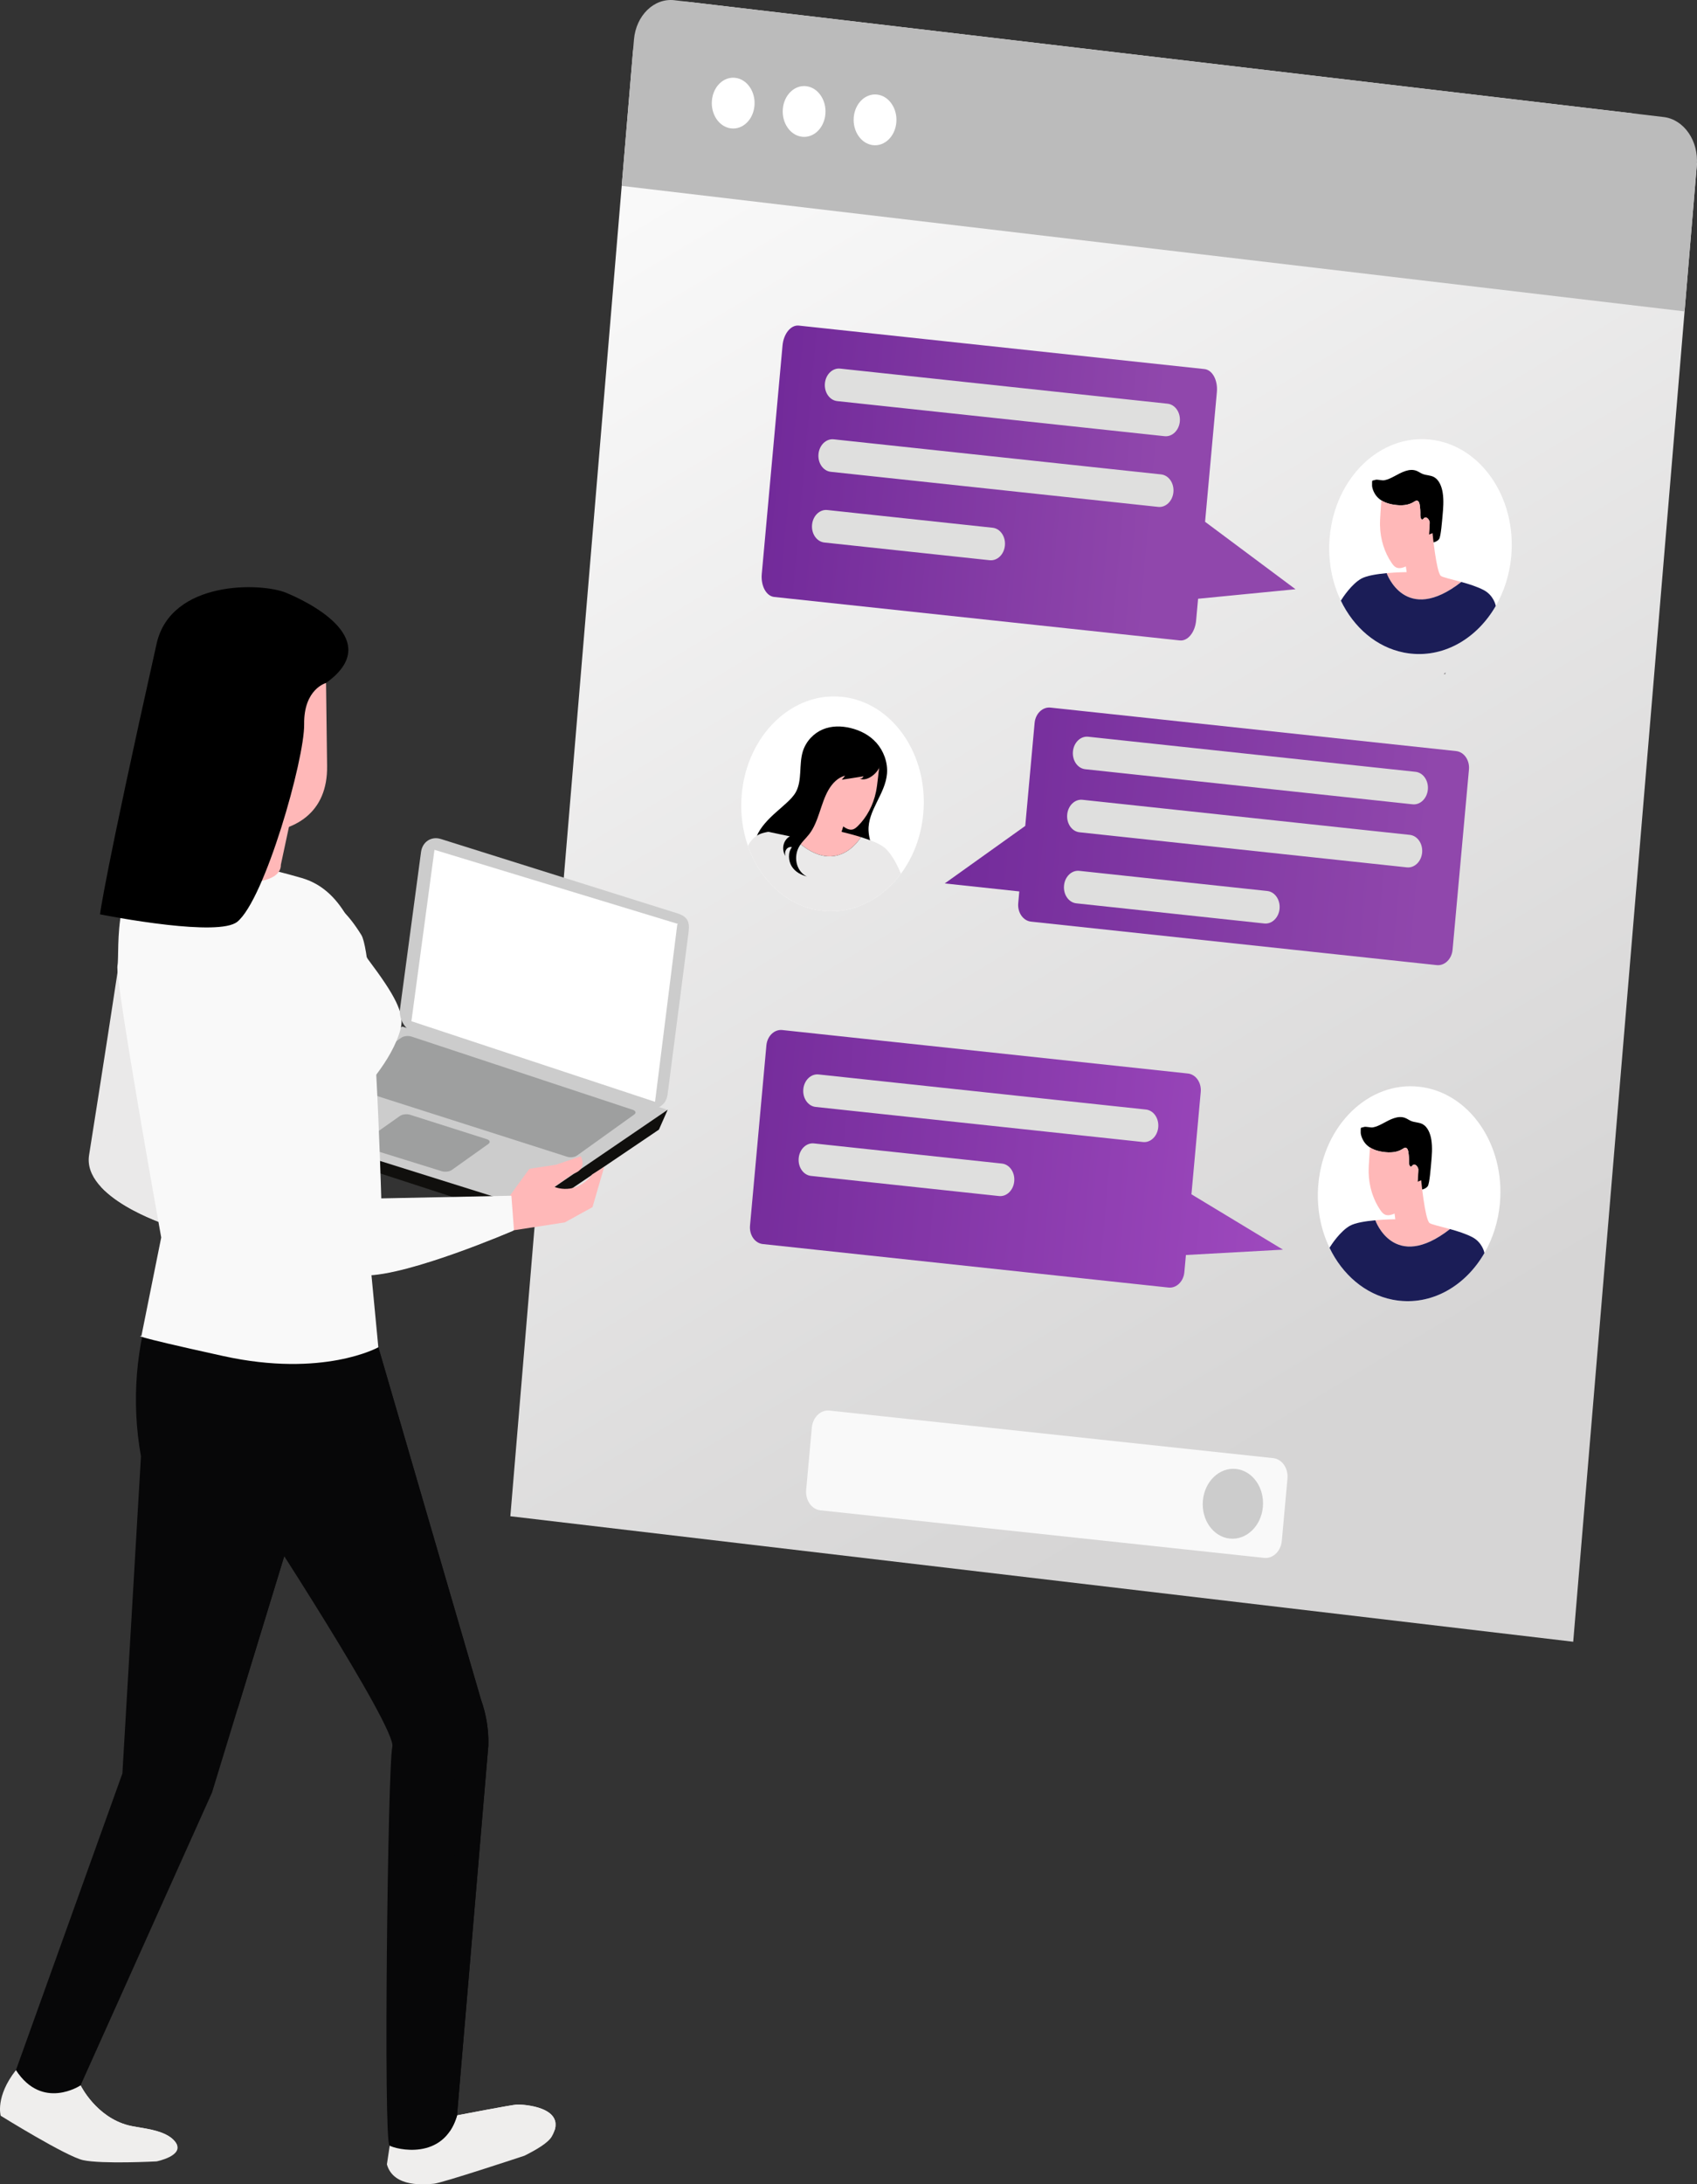 <?xml version="1.0" encoding="UTF-8" standalone="no"?>
<!-- Created with Inkscape (http://www.inkscape.org/) -->

<svg
   width="375.733mm"
   height="483.417mm"
   viewBox="0 0 375.733 483.417"
   version="1.1"
   id="svg1"
   xmlns:xlink="http://www.w3.org/1999/xlink"
   xmlns="http://www.w3.org/2000/svg"
   xmlns:svg="http://www.w3.org/2000/svg">
  <rect x="0" y="0" width="375.733" height="483.417" fill="#333333" stroke="none"/>
  <defs
     id="defs1">
    <linearGradient
       id="linearGradient2">
      <stop
         style="stop-color:#f9f9f9;stop-opacity:1;"
         offset="0"
         id="stop2" />
      <stop
         style="stop-color:#d6d5d5;stop-opacity:1;"
         offset="1"
         id="stop3" />
    </linearGradient>
    <linearGradient
       xlink:href="#linearGradient267"
       id="linearGradient268"
       x1="-5539.764"
       y1="5888.977"
       x2="-1349.079"
       y2="5888.977"
       gradientUnits="userSpaceOnUse" />
    <linearGradient
       id="linearGradient267">
      <stop
         style="stop-color:#722a9a;stop-opacity:1;"
         offset="0"
         id="stop267" />
      <stop
         style="stop-color:#9047ac;stop-opacity:1"
         offset="0.726"
         id="stop268" />
    </linearGradient>
    <linearGradient
       xlink:href="#linearGradient273"
       id="linearGradient274"
       x1="-5168.113"
       y1="1390.72"
       x2="-977.428"
       y2="1390.72"
       gradientUnits="userSpaceOnUse" />
    <linearGradient
       id="linearGradient273">
      <stop
         style="stop-color:#762d9c;stop-opacity:1;"
         offset="0"
         id="stop273" />
      <stop
         style="stop-color:#9e49be;stop-opacity:1;"
         offset="1"
         id="stop274" />
    </linearGradient>
    <linearGradient
       xlink:href="#linearGradient270"
       id="linearGradient271"
       x1="-3886.558"
       y1="3723.15"
       x2="137.525"
       y2="3723.15"
       gradientUnits="userSpaceOnUse" />
    <linearGradient
       id="linearGradient270">
      <stop
         style="stop-color:#732b9b;stop-opacity:1;"
         offset="0"
         id="stop270" />
      <stop
         style="stop-color:#9047ac;stop-opacity:1"
         offset="0.934"
         id="stop271" />
    </linearGradient>
    <linearGradient
       xlink:href="#linearGradient2"
       id="linearGradient3"
       x1="200.995"
       y1="55.63"
       x2="358.81"
       y2="319.711"
       gradientUnits="userSpaceOnUse" />
  </defs>
  <g
     id="layer1"
     transform="translate(-61.23,-9.07)">
    <path
       d="M 409.555,372.407 174.225,344.631 201.357,20.658 C 201.507,18.867 203.624,8.303 214.162,9.547 L 423.952,34.309 c -7.527,-0.888 13.146,9.222 12.996,11.011 l -27.393,327.088"
       style="fill:url(#linearGradient3);fill-opacity:1;fill-rule:nonzero;stroke:none;stroke-width:0.026"
       id="path2190" />
    <path
       d="m 434.212,77.985 2.711,-32.369 c 0.447,-5.347 -2.842,-10.114 -7.346,-10.646 L 210.556,9.119 c -4.504,-0.532 -8.515,3.374 -8.963,8.721 l -2.711,32.369 235.33,27.776"
       style="fill:#bbbbbb;fill-opacity:1;fill-rule:nonzero;stroke:none;stroke-width:0.026"
       id="path2192" />
    <path
       d="m 228.278,32.443 c -0.26,3.096 -2.577,5.347 -5.183,5.04 -2.605,-0.307 -4.502,-3.056 -4.243,-6.152 0.258,-3.087 2.575,-5.345 5.18,-5.037 2.605,0.307 4.504,3.062 4.245,6.15"
       style="fill:#ffffff;fill-opacity:1;fill-rule:nonzero;stroke:none;stroke-width:0.026"
       id="path2208" />
    <path
       d="m 243.982,34.297 c -0.26,3.096 -2.577,5.347 -5.18,5.04 -2.605,-0.307 -4.504,-3.057 -4.245,-6.153 0.258,-3.087 2.577,-5.344 5.182,-5.037 2.603,0.307 4.502,3.062 4.243,6.149"
       style="fill:#ffffff;fill-opacity:1;fill-rule:nonzero;stroke:none;stroke-width:0.026"
       id="path2210-0" />
    <path
       d="m 259.689,36.15 c -0.26,3.096 -2.58,5.347 -5.183,5.04 -2.605,-0.307 -4.507,-3.057 -4.248,-6.153 0.258,-3.087 2.579,-5.344 5.185,-5.037 2.603,0.307 4.504,3.062 4.245,6.15"
       style="fill:#ffffff;fill-opacity:1;fill-rule:nonzero;stroke:none;stroke-width:0.026"
       id="path2212" />
    <path
       d="m 207.119,259.071 -29.708,20.086 -55.412,-18.003 -3.154,-3.475 90.21,-2.992 -1.935,4.385"
       style="fill:#100f0d;fill-opacity:1;fill-rule:nonzero;stroke:none;stroke-width:0.038"
       id="path2402" />
    <path
       d="m 209.051,254.683 -31.432,21.433 -58.774,-18.437 31.44,-21.425 58.766,18.429"
       style="fill:#cccccc;fill-opacity:1;fill-rule:nonzero;stroke:none;stroke-width:0.038"
       id="path2408" />
    <path
       d="m 150.111,238.71 c 0.525,-0.37 1.533,-0.469 2.257,-0.226 l 48.959,16.199 c 0.675,0.22 0.819,0.687 0.325,1.041 l -12.701,9.105 c -0.502,0.354 -1.461,0.467 -2.147,0.245 l -49.722,-15.886 c -0.739,-0.233 -0.91,-0.726 -0.389,-1.095 l 13.418,-9.384"
       style="fill:#9e9f9f;fill-opacity:1;fill-rule:nonzero;stroke:none;stroke-width:0.038"
       id="path2410" />
    <path
       d="m 139.791,246.97 -2.053,1.437 0.078,0.175 2.815,0.903 0.366,-0.039 2.041,-1.437 -0.078,-0.175 -2.804,-0.906 -0.366,0.039"
       style="fill:#100f0d;fill-opacity:1;fill-rule:nonzero;stroke:none;stroke-width:0.038"
       id="path2548" />
    <path
       d="m 149.802,256.03 c 0.521,-0.362 1.525,-0.475 2.245,-0.241 l 16.961,5.392 c 0.698,0.226 0.86,0.698 0.35,1.06 l -8.117,5.773 c -0.51,0.362 -1.498,0.479 -2.207,0.257 l -17.139,-5.324 c -0.727,-0.222 -0.895,-0.71 -0.377,-1.076 l 8.283,-5.841"
       style="fill:#9e9f9f;fill-opacity:1;fill-rule:nonzero;stroke:none;stroke-width:0.038"
       id="path2568-2" />
    <path
       d="m 79.07,470.583 c 0,0 3.366,6.939 10.52,8.833 2.706,0.718 8.418,0.846 10.52,3.792 2.109,2.943 -4.211,4.203 -4.211,4.203 0,0 -12.06,0.638 -16.274,-0.276 -3.717,-0.807 -18.237,-9.826 -18.237,-9.826 0,0 -1.264,-4.203 3.37,-10.097 l 14.312,3.37"
       style="fill:#efeeed;fill-opacity:1;fill-rule:nonzero;stroke:none;stroke-width:0.038"
       id="path2570" />
    <path
       d="m 93.775,480.198 c 1.41,0.272 2.875,0.634 4.105,1.237 -1.229,-0.603 -2.694,-0.967 -4.105,-1.237"
       style="fill:#efeeed;fill-opacity:1;fill-rule:nonzero;stroke:none;stroke-width:0.038"
       id="path2572" />
    <path
       d="m 79.07,470.583 c 0,0 -0.582,0.385 -1.546,0.796 3.966,7.275 10.486,11.46 22.191,13.192 l 0.731,0.078 c 0.004,-0.039 0.011,-0.078 0.019,-0.136 v -0.502 c -0.039,-0.257 -0.156,-0.521 -0.354,-0.811 -0.539,-0.762 -1.321,-1.336 -2.23,-1.778 -1.229,-0.603 -2.694,-0.967 -4.105,-1.237 -1.597,-0.305 -3.124,-0.494 -4.185,-0.778 -6.935,-1.834 -10.309,-8.411 -10.513,-8.818 -0.007,-0.014 -0.007,-0.019 -0.007,-0.019"
       style="fill:#efeeed;fill-opacity:1;fill-rule:nonzero;stroke:none;stroke-width:0.038"
       id="path2574-4" />
    <path
       d="m 90.575,202.173 7.298,52.586 0.381,25.406 c 0,0 -18.803,-6.004 -17.301,-15.459 6.252,-39.398 9.622,-62.532 9.622,-62.532"
       style="fill:#eae9e9;fill-opacity:1;fill-rule:nonzero;stroke:none;stroke-width:0.038"
       id="path2576" />
    <path
       d="m 90.334,244.872 c -1.683,9.033 -3.891,17.969 -6.668,26.81 v 0.117 c 3.536,3.789 9.547,6.468 12.637,7.664 -1.185,-6.652 -3.837,-21.663 -5.969,-34.587"
       style="fill:#eae9e9;fill-opacity:1;fill-rule:nonzero;stroke:none;stroke-width:0.038"
       id="path2578" />
    <path
       d="m 163.039,477.104 c 0,0 11.316,-2.177 12.626,-2.272 1.083,-0.078 11.592,0.434 7.735,7.079 -0.796,1.373 -3.302,2.868 -6.049,4.241 0,0 -18.327,6.079 -20.074,6.203 -1.739,0.136 -8.909,0.984 -10.384,-4.29 l 1.188,-7.86 14.958,-3.102"
       style="fill:#efeeed;fill-opacity:1;fill-rule:nonzero;stroke:none;stroke-width:0.038"
       id="path2580" />
    <path
       d="m 176.027,474.828 h -0.237 c -0.058,0 -0.097,0.003 -0.117,0.003 -1.309,0.097 -12.626,2.272 -12.626,2.272 l -0.626,0.136 -0.003,0.078 c -0.039,0.156 -0.078,0.29 -0.136,0.43 -0.55,1.71 -1.336,3.026 -2.257,4.037 0.039,0.039 0.078,0.078 0.117,0.136 l 0.955,0.868 c 7.728,-0.646 15.388,-1.264 22.957,-2.343 0.078,-0.253 0.117,-0.494 0.156,-0.724 v -0.848 c -0.366,-2.789 -4.422,-3.694 -6.837,-3.947 -0.547,-0.059 -1.015,-0.078 -1.329,-0.078"
       style="fill:#efeeed;fill-opacity:1;fill-rule:nonzero;stroke:none;stroke-width:0.038"
       id="path2584-8" />
    <path
       d="m 92.439,331.377 c -2.158,-12.056 -1.173,-24.474 2.868,-36.039 l 1.675,-4.792 41.726,15.354 -30.534,99.877 -29.104,64.808 c 0,0 -8.452,5.645 -14.312,-3.37 l 23.572,-65.664 4.109,-70.173"
       style="fill:#070708;fill-opacity:1;fill-rule:nonzero;stroke:none;stroke-width:0.038"
       id="path2586" />
    <path
       d="m 98.582,336.984 c -0.724,0.058 -1.457,0.078 -2.196,0.078 v 0.008 c 22.289,11.369 17.305,46.831 17.463,50.137 l 10.316,-33.738 c -3.785,-5.932 -6.475,-10.048 -6.475,-10.048 l -19.108,-6.43"
       style="fill:#070708;fill-opacity:1;fill-rule:nonzero;stroke:none;stroke-width:0.038"
       id="path2588" />
    <path
       d="M 143.274,301.322 167.737,385.279 c 1.159,3.238 1.714,6.671 1.611,10.116 l -6.939,81.916 c -2.951,10.101 -13.561,7.415 -14.939,6.596 -1.369,-0.819 -0.389,-84.055 0.626,-88.251 1.015,-4.185 -30.406,-52.242 -30.406,-52.242 l -24.712,-8.313 34.073,-23.621 16.222,-10.158"
       style="fill:#070708;fill-opacity:1;fill-rule:nonzero;stroke:none;stroke-width:0.038"
       id="path2590-5" />
    <path
       d="m 164.08,457.573 v 0 l -1.665,19.663 z m 5.267,-62.178 -5.083,59.974 z m -24.353,-88.157 v 0 L 167.733,385.279 c 1.037,2.894 1.589,5.943 1.626,9.015 -0.039,-3.072 -0.589,-6.12 -1.626,-9.015 l -22.738,-78.041"
       style="fill:#c6c2c0;fill-opacity:1;fill-rule:nonzero;stroke:none;stroke-width:0.038"
       id="path2592" />
    <path
       d="m 144.998,307.238 c -0.019,0.014 -3.317,1.846 -9.565,2.921 7.781,31.421 25.365,60.43 26.459,93.21 0.525,15.833 -0.963,31.67 -0.57,47.529 0.249,10.015 0.434,20.014 -0.558,29.908 0.593,-0.85 1.113,-1.856 1.509,-3.06 0.059,-0.136 0.097,-0.286 0.136,-0.434 l 0.008,-0.078 1.669,-19.663 0.195,-2.204 5.075,-59.974 c 0.008,-0.156 0.011,-0.313 0.011,-0.473 v -0.63 c -0.039,-3.075 -0.585,-6.12 -1.618,-9.015 l -22.739,-78.041"
       style="fill:#070708;fill-opacity:1;fill-rule:nonzero;stroke:none;stroke-width:0.038"
       id="path2596" />
    <path
       d="m 87.24,222.757 c 0.582,-3.045 -1.679,-21.323 10.927,-25.24 0,0 14.467,1.377 29.904,5.875 10.097,2.947 12.203,14.731 14.727,18.101 5.856,7.799 8,11.784 7.158,15.154 -1.854,7.392 -9.256,14.728 -9.256,14.728 l 1.784,29.515 2.513,26.349 c 0,0 -12.18,6.807 -34.334,1.939 -22.161,-4.868 -18.127,-4.434 -18.127,-4.434 l 4.388,-21.802 c 0,0 -10.267,-57.14 -9.686,-60.185"
       style="fill:#f9f9f9;fill-opacity:1;fill-rule:nonzero;stroke:none;stroke-width:0.038"
       id="path2598" />
    <path
       d="m 128.652,175.963 -5.237,24.481 c 0.097,6.634 -21.342,4.105 -21.44,-2.521 l 1.513,-21.682 25.164,-0.278"
       style="fill:#ffb8b8;fill-opacity:1;fill-rule:nonzero;stroke:none;stroke-width:0.038"
       id="path2600" />
    <path
       d="m 133.652,178.612 c 0.136,10.23 -6.894,14.777 -16.592,14.901 0,0 -18.021,-5.351 -18.153,-15.399 l -2.26,-18.576 36.677,-6.679 0.329,25.753"
       style="fill:#ffb8b8;fill-opacity:1;fill-rule:nonzero;stroke:none;stroke-width:0.038"
       id="path2602" />
    <path
       d="m 141.123,216.11 c 2.924,4.736 4.411,58.291 4.411,58.291 l 28.809,-0.589 0.57,7.607 c 0,0 -23.085,9.969 -32.824,9.931 -9.732,-0.039 -13.599,-10.448 -13.599,-10.448 0,0 -5.215,-36.432 -6.732,-48.593 -1.679,-13.463 6.739,-36.613 19.365,-16.199"
       style="fill:#f9f9f9;fill-opacity:1;fill-rule:nonzero;stroke:none;stroke-width:0.038"
       id="path2608" />
    <path
       d="m 143.523,233.526 c 0.011,0.136 0.019,0.265 0.039,0.401 -0.008,-0.136 -0.019,-0.268 -0.039,-0.401"
       style="fill:#e1a912;fill-opacity:1;fill-rule:nonzero;stroke:none;stroke-width:0.038"
       id="path2610" />
    <path
       d="m 178.448,267.735 5.829,-0.884 5.544,-1.891 c 0,0 1.624,2.864 -1.728,3.883 l -4.119,2.894 c 0,0 4.686,2.092 8.379,-2.757 l 2.652,-1.659 -2.59,8.905 -6.137,3.38 -13.055,2.009 c 0,0 0.952,-1.715 1.054,-2.482 0.423,-3.218 -0.447,-5.044 -0.447,-5.044 l 4.619,-6.357"
       style="fill:#ffb8b8;fill-opacity:1;fill-rule:nonzero;stroke:none;stroke-width:0.031"
       id="path2616" />
    <path
       d="m 124.716,140.309 c 8.026,3.385 20.708,11.316 8.705,19.912 0,0 -4.951,1.29 -4.849,9.12 0.097,7.826 -8.735,38.82 -14.814,43.733 -2.062,1.667 -8.826,1.416 -15.451,0.677 -7.559,-0.844 -14.937,-2.328 -14.937,-2.328 0,0 0.926,-8.026 12.532,-59.888 3.155,-14.094 23.165,-13.614 28.813,-11.226"
       style="fill:#000000;fill-opacity:1;fill-rule:nonzero;stroke:none;stroke-width:0.038"
       id="path2618" />
    <path
       d="m 380.893,158.238 0.347,0.045 0.03,-0.413 z"
       style="fill:#817d80;fill-opacity:1;fill-rule:nonzero;stroke:none;stroke-width:0.026"
       id="path2662" />
    <g
       transform="matrix(0.028,0.003,0.003,-0.033,369.638,321.769)"
       id="g12">
      <path
         id="path40-7"
         style="fill:#ffffff;fill-opacity:1;fill-rule:nonzero;stroke:none;stroke-width:1.282"
         d="m 316.942,5773.637 c 0,-123.414 -31.142,-239.523 -86.12,-341.022 -121.235,-224.272 -358.579,-376.649 -631.55,-376.649 -5.767,0 -11.406,0.128 -17.173,0.256 -5.126,0.128 -10.252,0.256 -15.251,0.513 -5.511,0.256 -11.021,0.513 -16.404,0.897 -2.179,0.128 -4.357,0.256 -6.408,0.385 -218.633,16.66 -409.841,131.231 -529.923,300.012 -83.429,117.39 -132.513,260.796 -132.513,415.608 0,396.385 321.286,717.671 717.671,717.671 396.385,0 717.671,-321.286 717.671,-717.671" />
      <path
         id="path42-0"
         style="fill:#e6e6e6;fill-opacity:1;fill-rule:nonzero;stroke:none;stroke-width:1.282"
         d="m -490.437,5594.22 -12.816,64.078 149.557,99.32 c 0,0 29.86,-124.952 -136.742,-163.398" />
      <path
         id="path44-8"
         style="fill:#000000;fill-opacity:1;fill-rule:nonzero;stroke:none;stroke-width:1.282"
         d="m -655.886,6221.925 c 53.313,30.757 112.392,66.513 172.113,51.647 16.019,-3.973 30.885,-11.534 46.905,-15.635 30.245,-7.561 63.053,-2.563 92.528,-12.944 40.625,-14.225 66.385,-55.235 78.816,-96.501 15.635,-51.519 15.763,-106.241 15.635,-160.066 -0.128,-23.068 1.922,-130.975 -9.868,-150.711 -11.79,-19.736 -57.542,-38.19 -76.893,-25.631 -15.379,9.996 -3.46,119.954 -11.79,136.229 -8.33,16.404 -30.373,30.373 -43.829,17.942 -3.717,-3.46 -6.151,-8.458 -10.765,-10.509 -12.431,-5.639 -20.377,13.456 -21.402,27.041 -1.538,21.915 -5.383,43.701 -11.278,64.847 -3.46,12.431 -9.996,26.785 -22.812,28.451 -9.484,1.282 -17.942,-4.998 -25.887,-10.252 -42.548,-28.451 -96.245,-34.346 -147.507,-33.192 -60.233,1.41 -125.464,14.353 -164.423,60.233 -12.175,14.097 -25.375,35.115 -27.297,54.21 -3.973,39.856 -4.87,26.785 21.146,37.421 15.891,6.408 51.775,-1.025 71.895,4.101 26.272,6.792 51.39,19.864 74.715,33.32" />
      <path
         id="path46-9"
         style="fill:#ffb8b8;fill-opacity:1;fill-rule:nonzero;stroke:none;stroke-width:1.282"
         d="m -392.27,5966.255 c -3.717,-3.332 -6.151,-8.458 -10.765,-10.509 -12.431,-5.639 -20.377,13.456 -21.402,27.041 -1.538,21.915 -5.383,43.701 -11.278,64.847 -3.46,12.431 -9.996,26.785 -22.812,28.451 -9.484,1.282 -17.942,-4.998 -25.887,-10.252 -42.548,-28.451 -96.245,-34.346 -147.507,-33.192 -36.652,0.769 -75.099,6.151 -108.42,20.248 0.769,-27.553 1.666,-55.235 2.435,-83.045 0.769,-28.835 1.666,-57.798 5.511,-86.377 12.047,-89.709 54.082,-175.06 117.775,-239.138 10.381,-10.381 21.658,-20.505 35.371,-25.503 27.938,-10.124 58.567,2.819 85.48,15.635 47.546,22.427 97.783,47.289 125.464,92.016 26.016,41.779 27.682,93.81 26.4,142.893 -0.641,24.093 -1.922,48.186 -3.588,72.28 -1.025,2.179 -1.922,4.485 -2.948,6.664 -8.33,16.404 -30.373,30.373 -43.829,17.942" />
      <path
         id="path48-5"
         style="fill:#ffb8b8;fill-opacity:1;fill-rule:nonzero;stroke:none;stroke-width:1.282"
         d="m -55.606,5567.82 c -81.507,11.406 -152.633,17.686 -165.705,26.4 -38.447,25.631 -94.579,277.2 -94.579,277.2 l -225.81,-97.783 51.262,-179.418 c 0,0 -73.946,-7.048 -156.222,-21.017 0,0 181.596,-337.305 591.053,-5.383" />
      <path
         id="path50-9"
         style="fill:#1b1d57;fill-opacity:1;fill-rule:nonzero;stroke:none;stroke-width:1.282"
         d="m 230.822,5432.616 c -121.235,-224.272 -358.579,-376.649 -631.55,-376.649 -5.767,0 -11.406,0.128 -17.173,0.256 -5.126,0.128 -10.252,0.256 -15.251,0.513 -5.511,0.256 -11.021,0.513 -16.404,0.897 -2.179,0.128 -4.357,0.256 -6.408,0.385 -218.633,16.66 -409.841,131.231 -529.923,300.012 15.507,26.272 72.664,116.878 143.278,159.938 39.6,24.093 121.235,42.548 195.95,55.235 0,0 181.596,-337.305 591.053,-5.383 61.002,-8.586 127.771,-19.992 180.315,-37.678 80.866,-27.169 106.113,-92.272 106.113,-97.526" />
      <path
         id="path52-0"
         style="fill:#ffffff;fill-opacity:1;fill-rule:nonzero;stroke:none;stroke-width:1.282"
         d="m -4104.422,3646.256 c 0,-154.812 -49.084,-298.218 -132.513,-415.608 -120.082,-168.781 -311.29,-283.352 -529.923,-300.012 -2.05,-0.128 -4.229,-0.256 -6.408,-0.385 -5.383,-0.385 -10.893,-0.641 -16.404,-0.897 -4.998,-0.256 -10.124,-0.384 -15.251,-0.513 -5.767,-0.128 -11.406,-0.256 -17.173,-0.256 -272.971,0 -510.315,152.377 -631.55,376.649 -54.979,101.499 -86.121,217.608 -86.121,341.022 0,396.385 321.286,717.671 717.671,717.671 396.385,0 717.671,-321.286 717.671,-717.671" />
      <path
         id="path54-9"
         style="fill:#000000;fill-opacity:1;fill-rule:nonzero;stroke:none;stroke-width:1.282"
         d="m -5398.792,3274.605 c -38.447,140.971 130.039,261.95 215.148,344.482 25.4,24.606 51.288,49.852 67.051,81.635 40.497,82.148 2.691,182.365 24.221,271.433 17.557,72.023 74.074,130.719 141.227,161.86 67.153,31.142 143.919,37.037 217.48,28.707 76.381,-8.586 152.377,-32.936 212.738,-80.353 60.361,-47.546 103.293,-120.338 103.934,-197.103 1.153,-136.87 -125.208,-256.695 -103.806,-391.899 8.202,-52.556 38.319,-98.91 54.979,-149.429 16.66,-50.532 15.891,-114.43 -25.759,-147.507 -10.509,-8.381 -889.053,11.598 -907.213,78.175" />
      <path
         id="path56-1"
         style="fill:#ffb8b8;fill-opacity:1;fill-rule:nonzero;stroke:none;stroke-width:1.282"
         d="m -5167.216,3440.451 c 81.507,11.431 152.633,17.673 165.705,26.387 38.447,25.631 94.579,277.2 94.579,277.2 l 225.81,-97.783 -51.262,-179.418 c 0,0 73.946,-7.048 156.221,-21.043 0,0 -181.596,-337.241 -591.053,-5.344" />
      <path
         id="path58-7"
         style="fill:#eae9e9;fill-opacity:1;fill-rule:nonzero;stroke:none;stroke-width:1.282"
         d="m -4236.935,3230.648 c -120.082,-168.781 -311.29,-283.352 -529.923,-300.012 -2.05,-0.128 -4.229,-0.256 -6.408,-0.385 -5.383,-0.385 -10.893,-0.641 -16.404,-0.897 -4.998,-0.256 -10.124,-0.384 -15.251,-0.513 -5.767,-0.128 -11.406,-0.256 -17.173,-0.256 -272.971,0 -510.315,152.377 -631.55,376.649 0,5.254 25.247,70.357 106.113,97.526 52.544,17.685 119.313,29.091 180.315,37.678 409.457,-331.923 591.053,5.383 591.053,5.383 74.715,-12.687 156.35,-31.142 195.95,-55.235 70.614,-43.06 127.771,-133.666 143.278,-159.938" />
      <path
         id="path60-9"
         style="fill:#ffb8b8;fill-opacity:1;fill-rule:nonzero;stroke:none;stroke-width:1.282"
         d="m -4732.384,3466.839 c -166.602,38.447 -136.742,163.398 -136.742,163.398 l 149.557,-99.32 -12.816,-64.078 v 0" />
      <path
         id="path62-9"
         style="fill:#ffb8b8;fill-opacity:1;fill-rule:nonzero;stroke:none;stroke-width:1.282"
         d="m -4830.551,3838.874 c 3.716,-3.332 6.151,-8.458 10.765,-10.509 12.431,-5.639 20.377,13.456 21.402,27.041 1.538,21.915 5.383,43.701 11.278,64.847 3.46,12.431 9.996,26.784 22.94,28.451 9.355,1.282 17.814,-4.998 25.759,-10.252 42.548,-28.451 96.373,-34.346 147.507,-33.192 36.653,0.769 75.099,6.151 108.42,20.248 -0.769,-27.553 -1.666,-55.235 -2.435,-83.045 -0.769,-28.835 -1.666,-57.798 -5.511,-86.377 -12.047,-89.709 -54.082,-175.06 -117.775,-239.138 -10.381,-10.381 -21.658,-20.505 -35.371,-25.503 -27.938,-10.124 -58.567,2.819 -85.48,15.635 -47.546,22.427 -97.783,47.289 -125.464,92.016 -26.016,41.779 -27.682,93.81 -26.4,142.893 0.513,24.093 1.922,48.186 3.588,72.28 1.025,2.179 1.922,4.485 2.948,6.664 8.33,16.404 30.373,30.373 43.829,17.942" />
      <path
         id="path64-6"
         style="fill:#000000;fill-opacity:1;fill-rule:nonzero;stroke:none;stroke-width:1.282"
         d="m -4632.935,3835.286 c 12.944,-4.87 29.091,2.691 33.577,15.763 -55.876,-12.559 -111.624,-25.247 -167.371,-37.806 7.817,9.612 15.635,19.095 23.452,28.707 -52.928,-14.61 -94.322,-57.67 -120.466,-105.984 -26.016,-48.443 -39.216,-102.524 -54.082,-155.453 -14.738,-52.928 -31.911,-106.497 -64.462,-150.826 -25.119,-34.218 -59.08,-62.63 -75.996,-101.576 -15.251,-34.986 -14.482,-76.547 1.922,-110.97 16.532,-34.423 48.315,-61.143 85.095,-71.331 -46.264,5.959 -93.682,21.338 -125.208,55.722 -31.526,34.384 -41.522,91.362 -12.687,128.002 -15.891,2.602 -33.064,-4.742 -42.163,-18.083 -9.099,-13.341 -9.74,-31.975 -1.41,-45.867 -18.583,18.711 -27.682,46.431 -23.709,72.498 3.973,26.067 20.889,49.84 44.214,62.168 -61.771,5.254 -123.503,10.522 -185.236,15.776 36.396,9.817 72.792,19.633 109.189,29.45 28.63,7.715 57.337,15.468 83.737,29.053 59.849,30.885 101.499,89.196 127.899,151.223 29.091,68.435 42.035,142.509 68.435,211.969 26.4,69.46 70.357,137.511 138.792,166.73 43.445,18.454 92.656,19.352 139.305,11.662 38.062,-6.408 75.099,-18.326 109.701,-35.243 16.148,-7.946 31.911,-16.916 46.905,-27.041 17.301,-11.918 19.223,-16.66 10.637,-36.012 -21.146,-47.546 -94.066,-104.062 -150.07,-82.532" />
      <path
         id="path66-9"
         style="fill:url(#linearGradient268);fill-rule:nonzero;stroke:none;stroke-width:1.282"
         d="m -1349.079,5401.474 -756.117,383.569 v 870.048 c 0,79.456 -50.75,143.79 -113.418,143.79 h -3207.706 c -62.655,0 -113.443,-64.334 -113.443,-143.79 V 5122.864 c 0,-79.456 50.788,-143.79 113.443,-143.79 h 3207.706 c 62.668,0 113.418,64.334 113.418,143.79 v 145.969 l 756.117,132.641" />
      <path
         id="path68-4"
         style="fill:#ffffff;fill-opacity:1;fill-rule:nonzero;stroke:none;stroke-width:1.282"
         d="m 688.593,1467.613 c 0,-123.414 -31.142,-239.535 -86.12,-341.022 C 481.238,902.306 243.894,749.942 -29.078,749.942 c -5.767,0 -11.406,0.128 -17.173,0.256 -5.126,0.128 -10.252,0.256 -15.251,0.513 -5.511,0.256 -11.021,0.513 -16.404,0.897 -2.179,0.128 -4.357,0.269 -6.408,0.384 -218.633,16.66 -409.841,131.244 -529.923,300.012 -83.429,117.39 -132.513,260.796 -132.513,415.608 0,396.385 321.286,717.671 717.671,717.671 396.385,0 717.671,-321.286 717.671,-717.671" />
      <path
         id="path70-0"
         style="fill:#e6e6e6;fill-opacity:1;fill-rule:nonzero;stroke:none;stroke-width:1.282"
         d="m -118.786,1288.195 -12.816,64.078 149.557,99.346 c 0,0 29.86,-124.977 -136.742,-163.424" />
      <path
         id="path72-9"
         style="fill:#000000;fill-opacity:1;fill-rule:nonzero;stroke:none;stroke-width:1.282"
         d="m -284.235,1915.939 c 53.313,30.693 112.392,66.474 172.113,51.608 16.019,-3.986 30.885,-11.534 46.905,-15.584 30.245,-7.664 63.053,-2.602 92.528,-12.957 40.625,-14.315 66.385,-55.248 78.816,-96.54 15.635,-51.506 15.763,-106.266 15.635,-160.105 -0.128,-23.055 1.922,-130.872 -9.868,-150.672 -11.79,-19.8 -57.542,-38.229 -76.893,-25.631 -15.379,10.022 -3.46,119.889 -11.79,136.242 -8.33,16.365 -30.373,30.373 -43.829,17.955 -3.717,-3.435 -6.151,-8.471 -10.765,-10.56 -12.431,-5.588 -20.377,13.469 -21.402,27.028 -1.538,21.927 -5.383,43.688 -11.278,64.847 -3.46,12.495 -9.996,26.849 -22.812,28.54 -9.484,1.256 -17.942,-5.024 -25.887,-10.291 -42.548,-28.451 -96.245,-34.423 -147.507,-33.244 -60.233,1.384 -125.464,14.392 -164.423,60.233 -12.175,14.174 -25.375,35.153 -27.297,54.235 -3.973,39.895 -4.87,26.81 21.146,37.383 15.891,6.472 51.775,-0.987 71.895,4.152 26.272,6.741 51.39,19.902 74.715,33.359" />
      <path
         id="path74-2"
         style="fill:#ffb8b8;fill-opacity:1;fill-rule:nonzero;stroke:none;stroke-width:1.282"
         d="m -20.619,1660.256 c -3.717,-3.422 -6.151,-8.471 -10.765,-10.56 -12.431,-5.588 -20.377,13.469 -21.402,27.028 -1.538,21.927 -5.383,43.688 -11.278,64.847 -3.46,12.495 -9.996,26.849 -22.812,28.54 -9.484,1.256 -17.942,-5.024 -25.887,-10.291 -42.548,-28.451 -96.245,-34.423 -147.507,-33.244 -36.652,0.846 -75.099,6.126 -108.42,20.351 0.769,-27.682 1.666,-55.363 2.435,-83.058 0.769,-28.886 1.666,-57.837 5.511,-86.492 12.047,-89.632 54.082,-174.996 117.775,-239.113 10.381,-10.355 21.658,-20.428 35.371,-25.4 27.938,-10.163 58.567,2.819 85.48,15.545 47.546,22.517 97.783,47.277 125.464,92.028 26.016,41.779 27.682,93.771 26.4,142.932 -0.641,24.093 -1.922,48.161 -3.588,72.203 -1.025,2.256 -1.922,4.575 -2.948,6.741 -8.33,16.353 -30.373,30.36 -43.829,17.942" />
      <path
         id="path76-5"
         style="fill:#ffb8b8;fill-opacity:1;fill-rule:nonzero;stroke:none;stroke-width:1.282"
         d="m 316.045,1261.808 c -81.507,11.419 -152.633,17.634 -165.705,26.387 -38.447,25.631 -94.579,277.175 -94.579,277.175 l -225.81,-97.757 51.262,-179.418 c 0,0 -73.946,-7.048 -156.222,-21.043 0,-0.013 181.596,-337.241 591.053,-5.344" />
      <path
         id="path78-8"
         style="fill:#1b1d57;fill-opacity:1;fill-rule:nonzero;stroke:none;stroke-width:1.282"
         d="M 602.473,1126.591 C 481.238,902.319 243.894,749.942 -29.078,749.942 c -5.767,0 -11.406,0.128 -17.173,0.256 -5.126,0.128 -10.252,0.256 -15.251,0.513 -5.511,0.256 -11.021,0.513 -16.404,0.897 -2.179,0.128 -4.357,0.256 -6.408,0.384 C -302.946,768.653 -494.154,883.224 -614.235,1052.005 c 15.507,26.272 72.664,116.878 143.278,159.938 39.6,24.093 121.235,42.548 195.95,55.235 0,0 181.596,-337.305 591.053,-5.383 61.002,-8.586 127.771,-19.992 180.315,-37.678 80.866,-27.169 106.113,-92.272 106.113,-97.526" />
      <path
         id="path80-4"
         style="fill:url(#linearGradient274);fill-rule:nonzero;stroke:none;stroke-width:1.282"
         d="m -977.428,1006.253 -756.117,302.447 v 686.247 c 0,62.655 -50.75,113.443 -113.418,113.443 H -5054.695 c -62.668,0 -113.418,-50.788 -113.418,-113.443 V 786.492 c 0,-62.655 50.75,-113.443 113.418,-113.443 h 3207.732 c 62.668,0 113.418,50.788 113.418,113.443 v 115.071 l 756.117,104.69" />
      <path
         id="path82-6"
         style="fill:url(#linearGradient271);fill-rule:nonzero;stroke:none;stroke-width:1.282"
         d="M 24.107,4440.82 H -3183.625 c -62.668,0 -113.418,-50.749 -113.418,-113.418 v -690.245 l -589.515,-439.445 h 589.515 v -78.79 c 0,-62.655 50.75,-113.443 113.418,-113.443 H 24.107 c 62.668,0 113.418,50.788 113.418,113.443 v 1208.481 c 0,62.668 -50.75,113.418 -113.418,113.418" />
      <path
         id="path98-7"
         style="fill:#f9f9f9;fill-opacity:1;fill-rule:nonzero;stroke:none;stroke-width:0.743"
         d="M -905.179,-1054.385 H -4414.225 c -69.611,0 -126.036,56.417 -126.036,126.065 v 416.848 c 0,69.648 56.425,126.065 126.036,126.065 h 3509.046 c 69.648,0 126.065,-56.417 126.065,-126.065 v -416.848 c 0,-69.648 -56.417,-126.065 -126.065,-126.065" />
      <path
         id="path100-3"
         style="fill:#cccccc;fill-opacity:1;fill-rule:nonzero;stroke:none;stroke-width:0.6"
         d="m -951.518,-717.181 c 0,-128.918 -106.161,-233.398 -237.18,-233.398 -131.02,0 -237.18,104.479 -237.18,233.398 0,128.918 106.161,233.458 237.18,233.458 131.02,0 237.18,-104.54 237.18,-233.458" />
      <path
         id="path102-3"
         style="fill:#dfdfde;fill-opacity:1;fill-rule:nonzero;stroke:none;stroke-width:1.282"
         d="M -2483.255,6324.706 H -5071.996 c -60.105,0 -108.932,48.827 -108.932,108.932 0,60.105 48.827,108.932 108.932,108.932 h 2588.741 c 60.105,0 108.932,-48.827 108.932,-108.932 0,-60.105 -48.827,-108.932 -108.932,-108.932" />
      <path
         id="path104-8"
         style="fill:#dfdfde;fill-opacity:1;fill-rule:nonzero;stroke:none;stroke-width:1.282"
         d="m -2150.051,1621.4 h -2588.741 c -60.105,0 -108.932,48.776 -108.932,108.932 0,60.156 48.827,108.932 108.932,108.932 h 2588.741 c 60.105,0 108.932,-48.776 108.932,-108.932 0,-60.156 -48.827,-108.932 -108.932,-108.932" />
      <path
         id="path106-2"
         style="fill:#dfdfde;fill-opacity:1;fill-rule:nonzero;stroke:none;stroke-width:1.282"
         d="M -278.981,4056.354 H -2867.722 c -60.105,0 -108.932,48.827 -108.932,108.932 0,60.105 48.827,108.932 108.932,108.932 h 2588.741 c 60.105,0 108.932,-48.827 108.932,-108.932 0,-60.105 -48.827,-108.932 -108.932,-108.932" />
      <path
         id="path108-5"
         style="fill:#dfdfde;fill-opacity:1;fill-rule:nonzero;stroke:none;stroke-width:1.282"
         d="M -278.981,3633.441 H -2867.722 c -60.105,0 -108.932,48.827 -108.932,108.932 0,60.105 48.827,108.932 108.932,108.932 h 2588.741 c 60.105,0 108.932,-48.827 108.932,-108.932 0,-60.105 -48.827,-108.932 -108.932,-108.932" />
      <path
         id="path110-4"
         style="fill:#dfdfde;fill-opacity:1;fill-rule:nonzero;stroke:none;stroke-width:1.282"
         d="m -1355.487,3159.265 h -1486.604 c -60.105,0 -108.932,48.776 -108.932,108.932 0,60.156 48.827,108.932 108.932,108.932 h 1486.604 c 60.105,0 108.932,-48.776 108.932,-108.932 0,-60.156 -48.827,-108.932 -108.932,-108.932" />
      <path
         id="path112-4"
         style="fill:#dfdfde;fill-opacity:1;fill-rule:nonzero;stroke:none;stroke-width:1.282"
         d="m -3239.372,1160.04 h -1486.604 c -60.105,0 -108.932,48.776 -108.932,108.932 0,60.156 48.827,108.932 108.932,108.932 h 1486.604 c 60.105,0 108.932,-48.776 108.932,-108.932 0,-60.156 -48.827,-108.932 -108.932,-108.932" />
      <path
         id="path114-7"
         style="fill:#dfdfde;fill-opacity:1;fill-rule:nonzero;stroke:none;stroke-width:1.282"
         d="M -2483.255,5850.531 H -5071.996 c -60.105,0 -108.932,48.827 -108.932,108.932 0,60.105 48.827,108.932 108.932,108.932 h 2588.741 c 60.105,0 108.932,-48.827 108.932,-108.932 0,-60.105 -48.827,-108.932 -108.932,-108.932" />
      <path
         id="path116-2"
         style="fill:#dfdfde;fill-opacity:1;fill-rule:nonzero;stroke:none;stroke-width:1.282"
         d="m -3764.81,5376.355 h -1307.186 c -60.105,0 -108.932,48.827 -108.932,108.932 0,60.105 48.827,108.932 108.932,108.932 h 1307.186 c 60.105,0 108.932,-48.827 108.932,-108.932 0,-60.105 -48.827,-108.932 -108.932,-108.932" />
    </g>
    <path
       fill="#cccccc"
       d="m 153.089,237.738 51.555,16.47 c 2.118,0.677 4.096,-0.622 4.394,-2.904 l 4.654,-36.003 c 0.298,-2.282 -0.311,-3.402 -2.429,-4.078 L 158.841,194.749 c -2.121,-0.667 -4.096,0.622 -4.394,2.904 l -4.654,34.726 c -0.298,2.282 1.179,4.684 3.296,5.36 z"
       id="path26-8"
       style="stroke-width:0.169" />
    <path
       d="m 211.183,213.684 -4.921,39.231 -53.941,-17.839 5.103,-37.931 53.9,16.397"
       style="fill:#ffffff;fill-opacity:1;fill-rule:nonzero;stroke:none;stroke-width:0.038"
       id="path2406-5" />
    <path
       d="m 141.237,215.995 c 2.924,4.736 4.411,58.291 4.411,58.291 l 28.809,-0.589 0.57,7.607 c 0,0 -23.085,9.969 -32.824,9.931 -9.732,-0.039 -13.599,-10.448 -13.599,-10.448 0,0 -5.215,-36.432 -6.732,-48.593 -1.679,-13.463 6.739,-36.613 19.365,-16.199"
       style="fill:#f9f9f9;fill-opacity:1;fill-rule:nonzero;stroke:none;stroke-width:0.038"
       id="path2608-6" />
  </g>
</svg>
